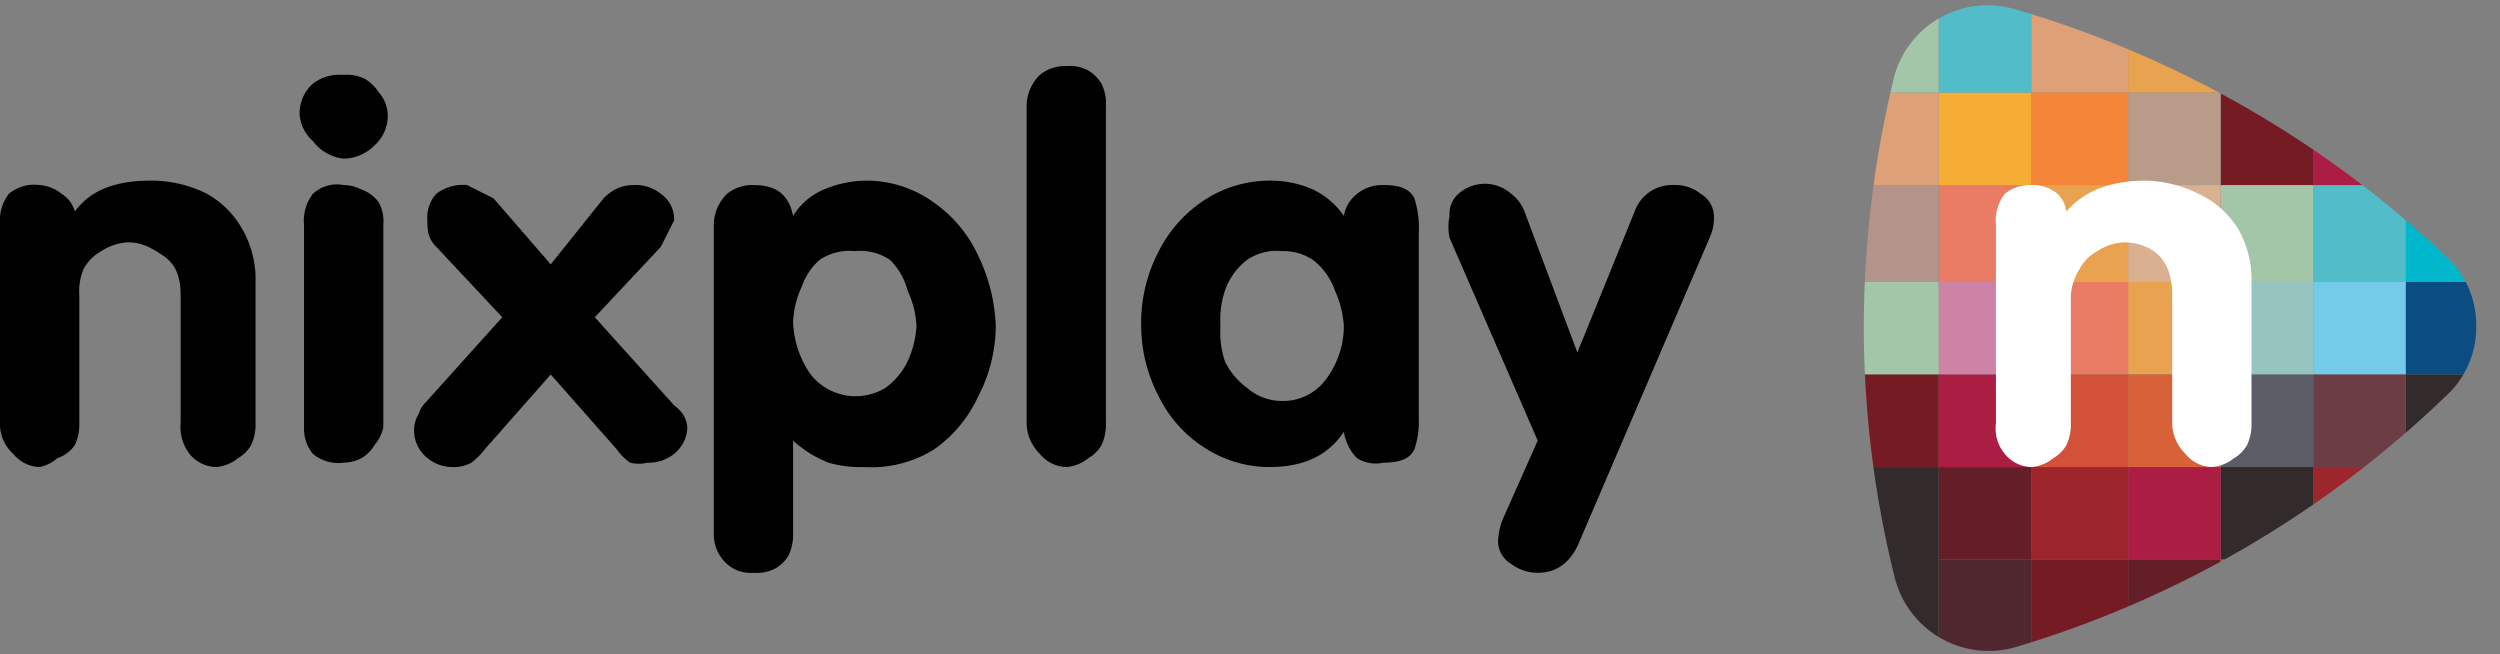 <svg xmlns="http://www.w3.org/2000/svg" viewBox="0 0 567.4 148.5"><rect x="0" y="0" width="567.4" height="148.5" fill="#808080" stroke="none"/><defs><clipPath id="clip-path" transform="translate(0 1)"><path d="M562 73a21 21 0 0 0-6-15 240 240 0 0 0-99-57 22 22 0 0 0-27 15 241 241 0 0 0-7 57 236 236 0 0 0 7 57 22 22 0 0 0 27 16 239 239 0 0 0 98-57 21 21 0 0 0 7-16Z" fill="none"/></clipPath><style>.cls-3{fill:#0b4d83}.cls-4{fill:#332a2b}.cls-5{fill:#641e27}.cls-6{fill:#50262f}.cls-7{fill:#00b7cc}.cls-8{fill:#39c1f1}.cls-9{fill:#73cae9}.cls-11{fill:#9d252c}.cls-12{fill:#751b23}.cls-13{fill:#52bdc8}.cls-14{fill:#ac1d43}.cls-15{fill:#f5ad35}.cls-18{fill:#a4c6a8}.cls-19{fill:#d25138}.cls-20{fill:#e8a250}.cls-21{fill:#d86139}.cls-24{fill:#ea7c66}.cls-25{fill:#f58539}.cls-26{fill:#dea177}.cls-28{fill:#b4948a}</style></defs><g id="Layer_2" data-name="Layer 2"><g id="Full_colour_logo" data-name="Full colour logo"><g clip-path="url(#clip-path)"><path class="cls-3" d="M546 64h21v21h-21z"/><path class="cls-4" d="M546 85h21v21h-21z"/><path class="cls-5" d="M546 106h21v21h-21z"/><path class="cls-6" d="M546 127h21v22h-21z"/><path class="cls-7" d="M546 42h21v22h-21z"/><path class="cls-8" d="M546 21h21v21h-21z"/><path class="cls-9" d="M546 0h21v21h-21zM525 64h21v21h-21z"/><path fill="#6c3d45" d="M525 85h21v21h-21z"/><path class="cls-11" d="M525 106h21v21h-21z"/><path class="cls-12" d="M525 127h21v22h-21z"/><path class="cls-13" d="M525 42h21v22h-21z"/><path class="cls-14" d="M525 21h21v21h-21z"/><path class="cls-15" d="M525 0h21v21h-21z"/><path fill="#96c4bf" d="M504 64h21v21h-21z"/><path fill="#5d5d68" d="M504 85h21v21h-21z"/><path class="cls-4" d="M504 106h21v21h-21z"/><path class="cls-18" d="M504 42h21v22h-21z"/><path class="cls-12" d="M504 21h21v21h-21z"/><path class="cls-19" d="M504 0h21v21h-21z"/><path class="cls-20" d="M483 64h21v21h-21z"/><path class="cls-21" d="M483 85h21v21h-21z"/><path class="cls-14" d="M483 106h21v21h-21z"/><path class="cls-5" d="M483 127h21v22h-21z"/><path fill="#d9b191" d="M483 42h21v22h-21z"/><path fill="#b89c89" d="M483 21h21v21h-21z"/><path class="cls-20" d="M483 0h21v21h-21z"/><path class="cls-24" d="M461 64h22v21h-22z"/><path class="cls-19" d="M461 85h22v21h-22z"/><path class="cls-11" d="M461 106h22v21h-22z"/><path class="cls-12" d="M461 127h22v22h-22z"/><path class="cls-20" d="M461 42h22v22h-22z"/><path class="cls-25" d="M461 21h22v21h-22z"/><path class="cls-26" d="M461 0h22v21h-22z"/><path fill="#cd82a6" d="M440 64h21v21h-21z"/><path class="cls-14" d="M440 85h21v21h-21z"/><path class="cls-5" d="M440 106h21v21h-21z"/><path class="cls-6" d="M440 127h21v22h-21z"/><path class="cls-24" d="M440 42h21v22h-21z"/><path class="cls-15" d="M440 21h21v21h-21z"/><path class="cls-13" d="M440 0h21v21h-21z"/><path class="cls-18" d="M419 64h21v21h-21z"/><path class="cls-12" d="M419 85h21v21h-21z"/><path class="cls-4" d="M419 106h21v21h-21zM419 127h21v22h-21z"/><path class="cls-28" d="M419 42h21v22h-21z"/><path class="cls-26" d="M419 21h21v21h-21z"/><path class="cls-18" d="M419 0h21v21h-21z"/><path class="cls-9" d="M398 64h21v21h-21z"/><path class="cls-25" d="M398 85h21v21h-21z"/><path class="cls-5" d="M398 106h21v21h-21z"/><path class="cls-11" d="M398 127h21v22h-21z"/><path class="cls-8" d="M398 42h21v22h-21z"/><path fill="#b07478" d="M398 21h21v21h-21z"/><path class="cls-15" d="M398 0h21v21h-21z"/><path class="cls-3" d="M377 64h21v21h-21z"/><path class="cls-15" d="M377 85h21v21h-21z"/><path class="cls-14" d="M377 106h21v21h-21z"/><path class="cls-6" d="M377 127h21v22h-21z"/><path class="cls-7" d="M377 42h21v22h-21z"/><path class="cls-25" d="M377 21h21v21h-21z"/><path class="cls-26" d="M377 0h21v21h-21z"/><path class="cls-9" d="M355 64h22v21h-22z"/><path class="cls-21" d="M355 85h22v21h-22z"/><path class="cls-12" d="M355 106h22v21h-22z"/><path class="cls-4" d="M355 127h22v22h-22z"/><path class="cls-15" d="M355 42h22v22h-22z"/><path class="cls-24" d="M355 21h22v21h-22z"/><path class="cls-28" d="M355 0h22v21h-22z"/><path class="cls-19" d="M504 127h21v22h-21z"/></g><path d="M0 95V50a10 10 0 0 1 2-7 9 9 0 0 1 7-2 9 9 0 0 1 5 2 7 7 0 0 1 3 4q5-7 17-7a28 28 0 0 1 13 3 21 21 0 0 1 8 8 23 23 0 0 1 3 12v32a11 11 0 0 1-1 5 8 8 0 0 1-3 3 9 9 0 0 1-5 2 8 8 0 0 1-6-3 10 10 0 0 1-2-7V66c0-4-1-7-4-9s-5-3-8-3a12 12 0 0 0-6 2 10 10 0 0 0-4 4 13 13 0 0 0-1 6v29a11 11 0 0 1-1 5 8 8 0 0 1-4 3 9 9 0 0 1-4 2 8 8 0 0 1-6-3 9 9 0 0 1-3-7Z" transform="translate(0 1)"/><path d="M453 95V50a10 10 0 0 1 2-7 9 9 0 0 1 6-2 9 9 0 0 1 6 2 7 7 0 0 1 2 4q6-7 18-7a28 28 0 0 1 12 3 21 21 0 0 1 9 8 23 23 0 0 1 3 12v32a11 11 0 0 1-1 5 8 8 0 0 1-3 3 9 9 0 0 1-5 2 8 8 0 0 1-6-3 10 10 0 0 1-3-7V66c0-4-1-7-3-9s-5-3-8-3a12 12 0 0 0-6 2 10 10 0 0 0-4 4 13 13 0 0 0-2 6v29a11 11 0 0 1-1 5 8 8 0 0 1-3 3 9 9 0 0 1-5 2 8 8 0 0 1-6-3 9 9 0 0 1-2-7Z" transform="translate(0 1)" fill="#fff"/><path d="m96 91 18-20-15-16c-2-2-2-4-2-6a8 8 0 0 1 2-6 10 10 0 0 1 7-2l6 3 13 15 12-15c2-2 4-3 7-3a9 9 0 0 1 6 2 7 7 0 0 1 3 6l-3 6-15 16 18 20a9 9 0 0 1 2 2 7 7 0 0 1 1 3 8 8 0 0 1-3 6 9 9 0 0 1-6 2 8 8 0 0 1-4 0 12 12 0 0 1-3-3l-15-17-15 17a16 16 0 0 1-3 3 8 8 0 0 1-4 1 9 9 0 0 1-7-3 8 8 0 0 1-2-6 7 7 0 0 1 1-3 7 7 0 0 1 1-2ZM162 120V50a10 10 0 0 1 3-7 9 9 0 0 1 6-2c5 0 8 2 9 7a15 15 0 0 1 7-6 25 25 0 0 1 10-2 26 26 0 0 1 15 5 30 30 0 0 1 10 12 40 40 0 0 1 4 16 35 35 0 0 1-4 16 30 30 0 0 1-10 12 27 27 0 0 1-16 4 26 26 0 0 1-8-1 26 26 0 0 1-8-5v21a11 11 0 0 1-1 5 8 8 0 0 1-3 3 9 9 0 0 1-5 1 8 8 0 0 1-6-2 9 9 0 0 1-3-7Zm18-48a22 22 0 0 0 4 12 13 13 0 0 0 17 3 16 16 0 0 0 5-6 22 22 0 0 0 2-8 21 21 0 0 0-2-8 15 15 0 0 0-4-7 12 12 0 0 0-8-2 12 12 0 0 0-8 2 14 14 0 0 0-4 6 21 21 0 0 0-2 8ZM233 95V23a10 10 0 0 1 3-7 9 9 0 0 1 6-2 9 9 0 0 1 5 1 9 9 0 0 1 3 3 10 10 0 0 1 1 5v72a11 11 0 0 1-1 5 8 8 0 0 1-3 3 9 9 0 0 1-5 2 8 8 0 0 1-6-3 10 10 0 0 1-3-7ZM322 52v42a19 19 0 0 1-1 7c-1 2-3 3-7 3a8 8 0 0 1-6-1 11 11 0 0 1-3-6c-4 6-10 8-17 8a27 27 0 0 1-14-4 29 29 0 0 1-11-12 35 35 0 0 1-4-16 35 35 0 0 1 4-17 30 30 0 0 1 11-12 27 27 0 0 1 14-4 24 24 0 0 1 10 2 18 18 0 0 1 7 6 8 8 0 0 1 3-5 9 9 0 0 1 6-2c4 0 6 1 7 3a22 22 0 0 1 1 8Zm-45 21a21 21 0 0 0 1 8 16 16 0 0 0 5 6 12 12 0 0 0 8 3 12 12 0 0 0 10-5 20 20 0 0 0 4-12 23 23 0 0 0-2-8 15 15 0 0 0-5-7 12 12 0 0 0-7-2 12 12 0 0 0-8 2 15 15 0 0 0-5 7 21 21 0 0 0-1 8ZM349 99l-20-46a12 12 0 0 1 0-5 6 6 0 0 1 2-5 9 9 0 0 1 12 0 9 9 0 0 1 3 4l12 32 13-32a9 9 0 0 1 9-6 9 9 0 0 1 6 2 6 6 0 0 1 3 5 11 11 0 0 1-1 5l-30 70q-3 6-9 6a10 10 0 0 1-6-2 6 6 0 0 1-3-5 15 15 0 0 1 1-5ZM86 45a8 8 0 0 0-4-3 9 9 0 0 0-4-1 8 8 0 0 0-7 2 10 10 0 0 0-2 7v46a9 9 0 0 0 2 6 9 9 0 0 0 7 2 9 9 0 0 0 4-1 8 8 0 0 0 3-3 9 9 0 0 0 2-4V50a9 9 0 0 0-1-5ZM78 35a10 10 0 0 0 7-3 9 9 0 0 0 3-7 8 8 0 0 0-2-5 10 10 0 0 0-3-3 9 9 0 0 0-5-1 10 10 0 0 0-7 2 9 9 0 0 0-3 7 9 9 0 0 0 3 6 10 10 0 0 0 7 4Z" transform="translate(0 1)"/></g></g></svg>
